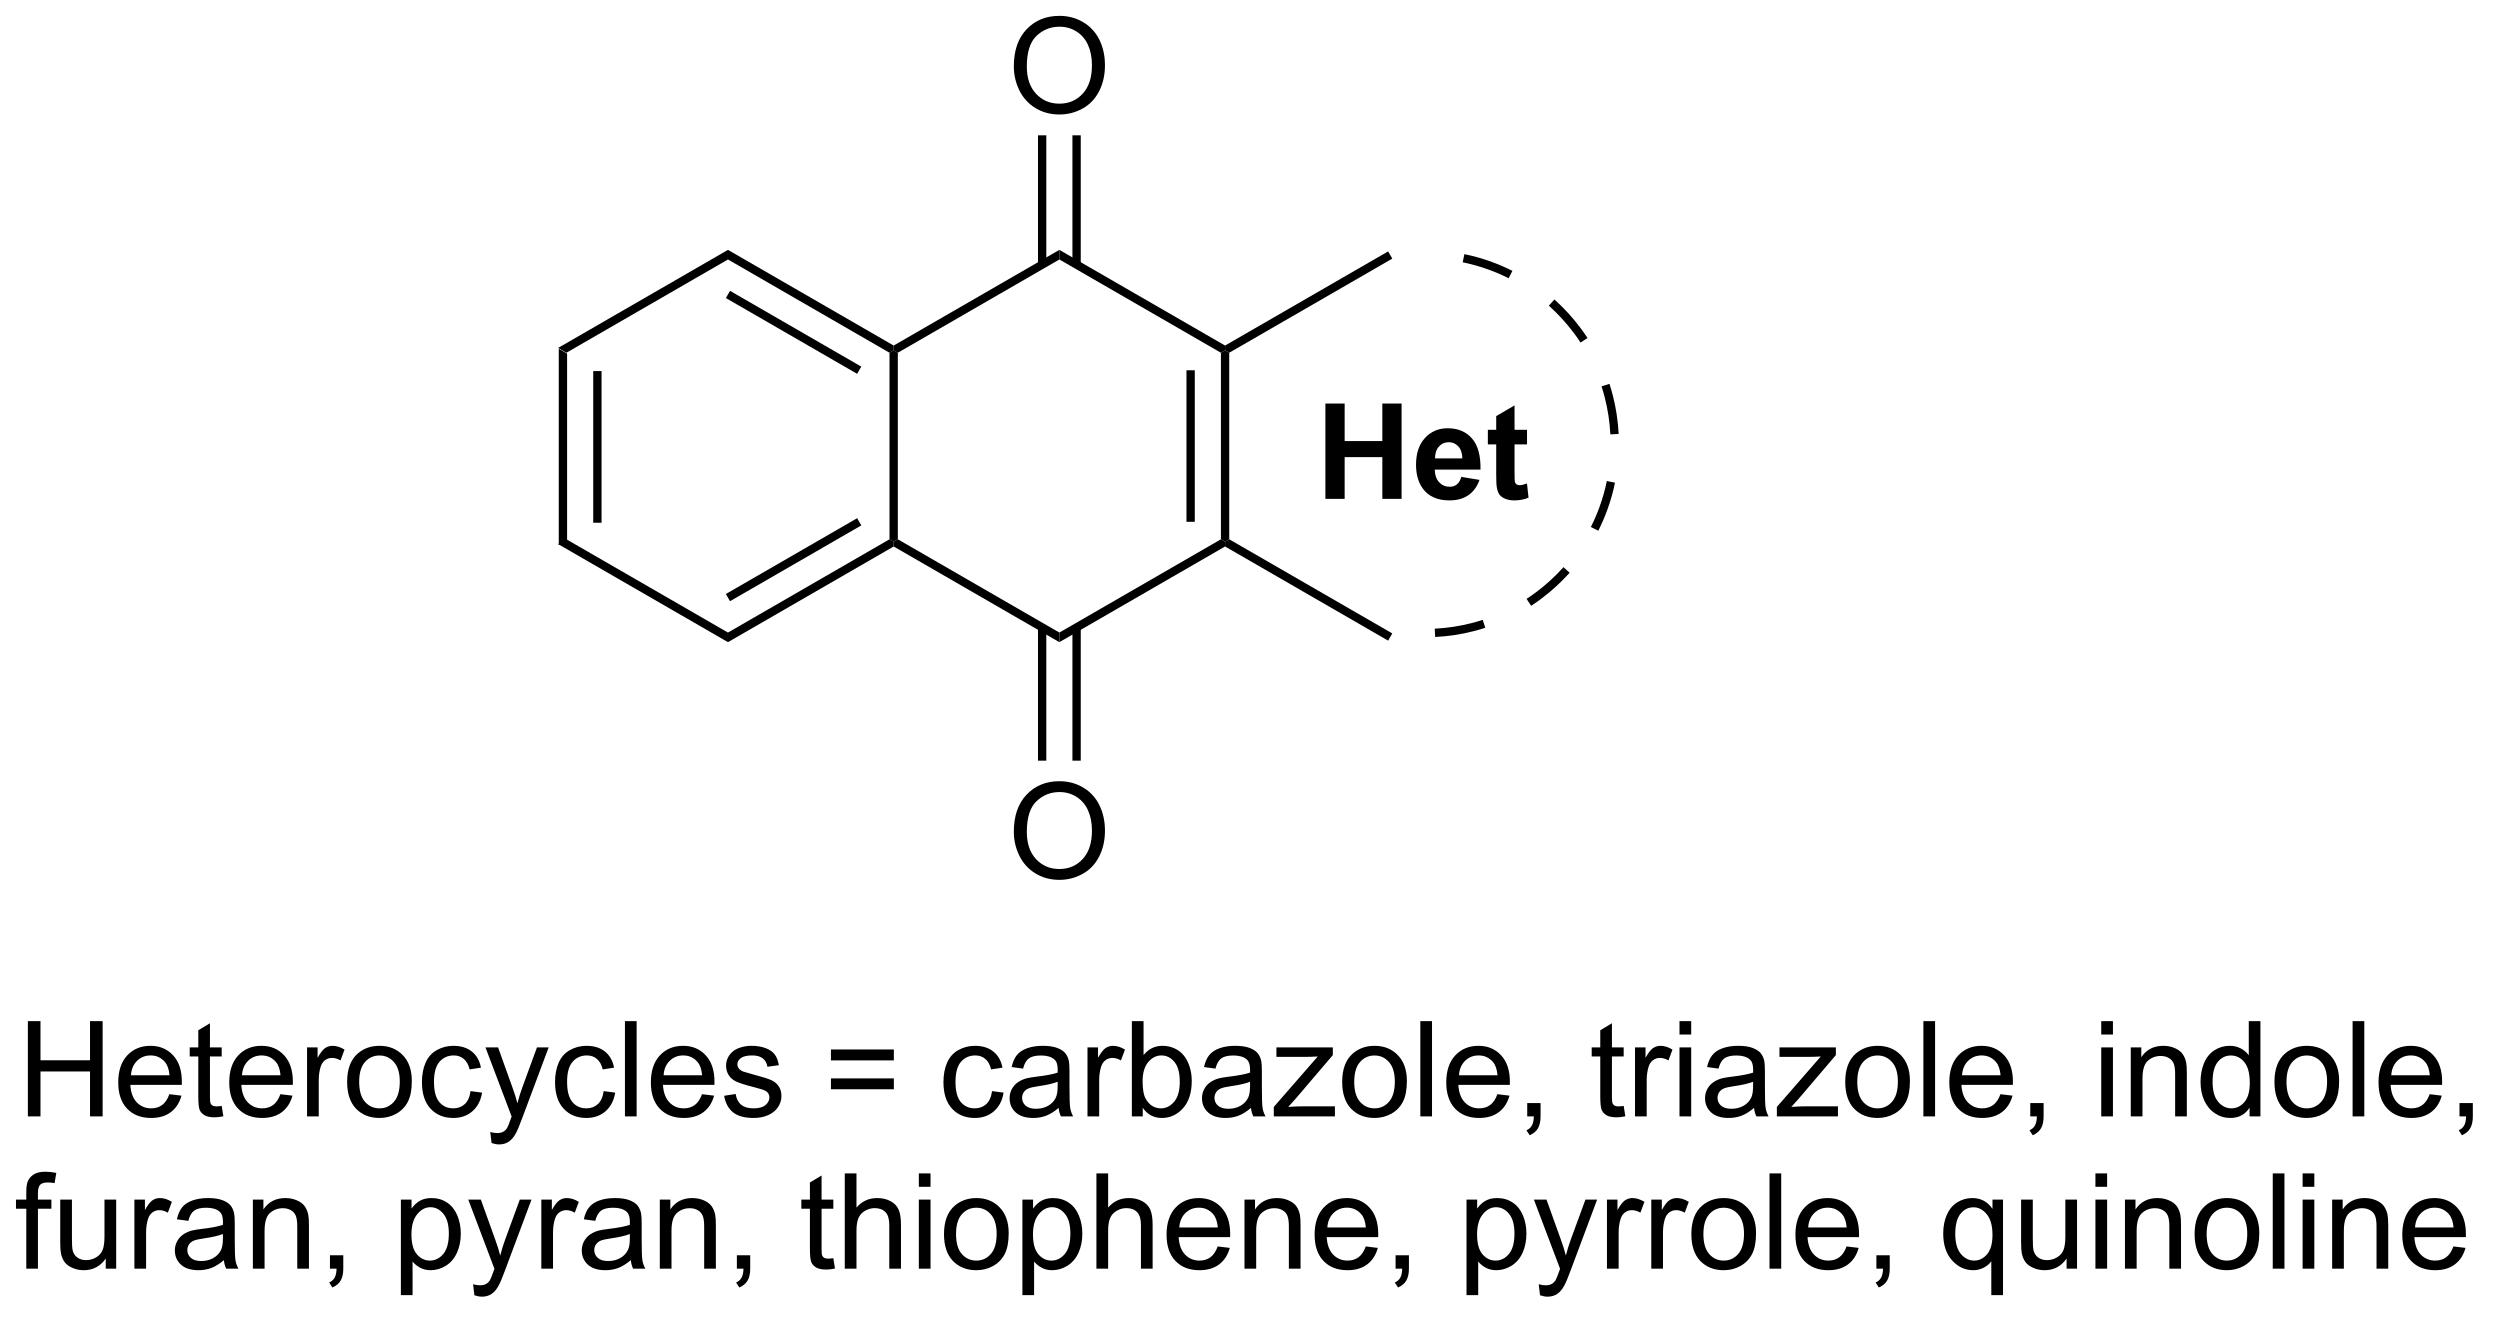 <?xml version="1.0" encoding="UTF-8"?>
<!DOCTYPE svg PUBLIC '-//W3C//DTD SVG 1.0//EN'
          'http://www.w3.org/TR/2001/REC-SVG-20010904/DTD/svg10.dtd'>
<svg stroke-dasharray="none" shape-rendering="auto" xmlns="http://www.w3.org/2000/svg" font-family="'Dialog'" text-rendering="auto" width="206" fill-opacity="1" color-interpolation="auto" color-rendering="auto" preserveAspectRatio="xMidYMid meet" font-size="12px" viewBox="0 0 206 109" fill="black" xmlns:xlink="http://www.w3.org/1999/xlink" stroke="black" image-rendering="auto" stroke-miterlimit="10" stroke-linecap="square" stroke-linejoin="miter" font-style="normal" stroke-width="1" height="109" stroke-dashoffset="0" font-weight="normal" stroke-opacity="1"
><!--Generated by the Batik Graphics2D SVG Generator--><defs id="genericDefs"
  /><g
  ><defs id="defs1"
    ><clipPath clipPathUnits="userSpaceOnUse" id="clipPath1"
      ><path d="M0.775 1.611 L154.66 1.611 L154.66 82.793 L0.775 82.793 L0.775 1.611 Z"
      /></clipPath
      ><clipPath clipPathUnits="userSpaceOnUse" id="clipPath2"
      ><path d="M35.054 55.197 L35.054 134.122 L184.66 134.122 L184.66 55.197 Z"
      /></clipPath
    ></defs
    ><g transform="scale(1.333,1.333) translate(-0.775,-1.611) matrix(1.029,0,0,1.029,-35.282,-55.165)"
    ><path d="M68.608 76.128 L69.108 76.417 L69.108 87.628 L68.608 87.917 ZM70.678 77.468 L70.678 86.577 L71.178 86.577 L71.178 77.468 Z" stroke="none" clip-path="url(#clipPath2)"
    /></g
    ><g transform="matrix(1.371,0,0,1.371,-48.075,-75.701)"
    ><path d="M68.608 87.917 L69.108 87.628 L78.818 93.234 L78.818 93.811 Z" stroke="none" clip-path="url(#clipPath2)"
    /></g
    ><g transform="matrix(1.371,0,0,1.371,-48.075,-75.701)"
    ><path d="M78.818 93.811 L78.818 93.234 L88.527 87.628 L88.777 87.773 L88.777 88.061 ZM78.942 91.349 L86.832 86.794 L86.582 86.361 L78.692 90.916 Z" stroke="none" clip-path="url(#clipPath2)"
    /></g
    ><g transform="matrix(1.371,0,0,1.371,-48.075,-75.701)"
    ><path d="M89.027 87.628 L88.777 87.773 L88.527 87.628 L88.527 76.417 L88.777 76.273 L89.027 76.417 Z" stroke="none" clip-path="url(#clipPath2)"
    /></g
    ><g transform="matrix(1.371,0,0,1.371,-48.075,-75.701)"
    ><path d="M88.777 75.984 L88.777 76.273 L88.527 76.417 L78.818 70.811 L78.818 70.234 ZM86.832 77.251 L78.942 72.696 L78.692 73.129 L86.582 77.684 Z" stroke="none" clip-path="url(#clipPath2)"
    /></g
    ><g transform="matrix(1.371,0,0,1.371,-48.075,-75.701)"
    ><path d="M78.818 70.234 L78.818 70.811 L69.108 76.417 L68.608 76.128 Z" stroke="none" clip-path="url(#clipPath2)"
    /></g
    ><g transform="matrix(1.371,0,0,1.371,-48.075,-75.701)"
    ><path d="M88.777 88.061 L88.777 87.773 L89.027 87.628 L98.736 93.234 L98.736 93.811 Z" stroke="none" clip-path="url(#clipPath2)"
    /></g
    ><g transform="matrix(1.371,0,0,1.371,-48.075,-75.701)"
    ><path d="M98.736 93.811 L98.736 93.234 L108.445 87.628 L108.695 87.773 L108.695 88.061 Z" stroke="none" clip-path="url(#clipPath2)"
    /></g
    ><g transform="matrix(1.371,0,0,1.371,-48.075,-75.701)"
    ><path d="M108.945 87.628 L108.695 87.773 L108.445 87.628 L108.445 76.417 L108.695 76.273 L108.945 76.417 ZM106.875 86.577 L106.875 77.468 L106.375 77.468 L106.375 86.577 Z" stroke="none" clip-path="url(#clipPath2)"
    /></g
    ><g transform="matrix(1.371,0,0,1.371,-48.075,-75.701)"
    ><path d="M108.695 75.984 L108.695 76.273 L108.445 76.417 L98.736 70.811 L98.736 70.234 Z" stroke="none" clip-path="url(#clipPath2)"
    /></g
    ><g transform="matrix(1.371,0,0,1.371,-48.075,-75.701)"
    ><path d="M98.736 70.234 L98.736 70.811 L89.027 76.417 L88.777 76.273 L88.777 75.984 Z" stroke="none" clip-path="url(#clipPath2)"
    /></g
    ><g transform="matrix(1.371,0,0,1.371,-48.075,-75.701)"
    ><path d="M95.999 59.209 Q95.999 57.782 96.765 56.977 Q97.53 56.169 98.741 56.169 Q99.533 56.169 100.168 56.55 Q100.806 56.927 101.14 57.604 Q101.476 58.282 101.476 59.141 Q101.476 60.013 101.124 60.701 Q100.773 61.388 100.127 61.742 Q99.484 62.097 98.736 62.097 Q97.929 62.097 97.291 61.706 Q96.655 61.313 96.327 60.638 Q95.999 59.961 95.999 59.209 ZM96.78 59.219 Q96.78 60.255 97.335 60.852 Q97.892 61.446 98.734 61.446 Q99.588 61.446 100.14 60.844 Q100.694 60.242 100.694 59.138 Q100.694 58.438 100.457 57.917 Q100.221 57.396 99.765 57.11 Q99.312 56.821 98.744 56.821 Q97.939 56.821 97.359 57.375 Q96.78 57.927 96.78 59.219 Z" stroke="none" clip-path="url(#clipPath2)"
    /></g
    ><g transform="matrix(1.371,0,0,1.371,-48.075,-75.701)"
    ><path d="M100.021 71.12 L100.021 63.349 L99.521 63.349 L99.521 71.12 ZM97.951 71.12 L97.951 63.349 L97.451 63.349 L97.451 71.12 Z" stroke="none" clip-path="url(#clipPath2)"
    /></g
    ><g transform="matrix(1.371,0,0,1.371,-48.075,-75.701)"
    ><path d="M95.999 105.209 Q95.999 103.781 96.765 102.977 Q97.53 102.169 98.741 102.169 Q99.533 102.169 100.168 102.55 Q100.806 102.927 101.14 103.604 Q101.476 104.281 101.476 105.141 Q101.476 106.013 101.124 106.701 Q100.773 107.388 100.127 107.742 Q99.484 108.097 98.736 108.097 Q97.929 108.097 97.291 107.706 Q96.655 107.313 96.327 106.638 Q95.999 105.961 95.999 105.209 ZM96.78 105.219 Q96.78 106.255 97.335 106.852 Q97.892 107.445 98.734 107.445 Q99.588 107.445 100.14 106.844 Q100.694 106.242 100.694 105.138 Q100.694 104.438 100.457 103.917 Q100.221 103.396 99.765 103.11 Q99.312 102.82 98.744 102.82 Q97.939 102.82 97.359 103.375 Q96.78 103.927 96.78 105.219 Z" stroke="none" clip-path="url(#clipPath2)"
    /></g
    ><g transform="matrix(1.371,0,0,1.371,-48.075,-75.701)"
    ><path d="M97.451 92.925 L97.451 100.933 L97.951 100.933 L97.951 92.925 ZM99.521 92.925 L99.521 100.933 L100.021 100.933 L100.021 92.925 Z" stroke="none" clip-path="url(#clipPath2)"
    /></g
    ><g transform="matrix(1.371,0,0,1.371,-48.075,-75.701)"
    ><path d="M36.741 122.315 L36.741 116.588 L37.499 116.588 L37.499 118.94 L40.476 118.94 L40.476 116.588 L41.234 116.588 L41.234 122.315 L40.476 122.315 L40.476 119.614 L37.499 119.614 L37.499 122.315 L36.741 122.315 ZM45.245 120.979 L45.972 121.067 Q45.8 121.705 45.334 122.057 Q44.87 122.408 44.149 122.408 Q43.237 122.408 42.704 121.848 Q42.172 121.286 42.172 120.275 Q42.172 119.229 42.712 118.65 Q43.251 118.072 44.11 118.072 Q44.941 118.072 45.467 118.64 Q45.995 119.205 45.995 120.231 Q45.995 120.294 45.993 120.419 L42.899 120.419 Q42.938 121.104 43.284 121.468 Q43.633 121.83 44.152 121.83 Q44.54 121.83 44.813 121.627 Q45.087 121.424 45.245 120.979 ZM42.938 119.841 L45.253 119.841 Q45.206 119.317 44.987 119.057 Q44.652 118.65 44.118 118.65 Q43.633 118.65 43.303 118.976 Q42.972 119.299 42.938 119.841 ZM48.39 121.684 L48.491 122.307 Q48.194 122.369 47.96 122.369 Q47.577 122.369 47.366 122.249 Q47.156 122.127 47.069 121.929 Q46.984 121.731 46.984 121.098 L46.984 118.713 L46.468 118.713 L46.468 118.166 L46.984 118.166 L46.984 117.138 L47.684 116.716 L47.684 118.166 L48.39 118.166 L48.39 118.713 L47.684 118.713 L47.684 121.138 Q47.684 121.44 47.721 121.525 Q47.757 121.612 47.84 121.664 Q47.926 121.713 48.083 121.713 Q48.2 121.713 48.39 121.684 ZM51.917 120.979 L52.644 121.067 Q52.472 121.705 52.006 122.057 Q51.542 122.408 50.821 122.408 Q49.909 122.408 49.376 121.848 Q48.844 121.286 48.844 120.275 Q48.844 119.229 49.383 118.65 Q49.922 118.072 50.782 118.072 Q51.612 118.072 52.139 118.64 Q52.667 119.205 52.667 120.231 Q52.667 120.294 52.665 120.419 L49.571 120.419 Q49.61 121.104 49.956 121.468 Q50.305 121.83 50.824 121.83 Q51.212 121.83 51.485 121.627 Q51.758 121.424 51.917 120.979 ZM49.61 119.841 L51.925 119.841 Q51.878 119.317 51.659 119.057 Q51.324 118.65 50.79 118.65 Q50.305 118.65 49.974 118.976 Q49.644 119.299 49.61 119.841 ZM53.52 122.315 L53.52 118.166 L54.153 118.166 L54.153 118.794 Q54.395 118.354 54.598 118.213 Q54.804 118.072 55.051 118.072 Q55.406 118.072 55.773 118.299 L55.531 118.95 Q55.273 118.799 55.015 118.799 Q54.786 118.799 54.601 118.937 Q54.419 119.075 54.34 119.322 Q54.223 119.697 54.223 120.143 L54.223 122.315 L53.52 122.315 ZM55.929 120.239 Q55.929 119.088 56.569 118.533 Q57.106 118.072 57.874 118.072 Q58.731 118.072 59.273 118.632 Q59.817 119.192 59.817 120.182 Q59.817 120.981 59.575 121.442 Q59.335 121.9 58.877 122.156 Q58.419 122.408 57.874 122.408 Q57.004 122.408 56.465 121.851 Q55.929 121.291 55.929 120.239 ZM56.653 120.239 Q56.653 121.036 56.999 121.434 Q57.348 121.83 57.874 121.83 Q58.398 121.83 58.744 121.432 Q59.093 121.033 59.093 120.216 Q59.093 119.447 58.744 119.052 Q58.395 118.653 57.874 118.653 Q57.348 118.653 56.999 119.049 Q56.653 119.442 56.653 120.239 ZM63.347 120.794 L64.04 120.885 Q63.925 121.598 63.459 122.005 Q62.993 122.408 62.313 122.408 Q61.462 122.408 60.943 121.851 Q60.425 121.294 60.425 120.255 Q60.425 119.583 60.646 119.08 Q60.87 118.575 61.326 118.325 Q61.782 118.072 62.316 118.072 Q62.993 118.072 63.422 118.414 Q63.852 118.755 63.972 119.385 L63.29 119.489 Q63.191 119.072 62.943 118.862 Q62.696 118.65 62.344 118.65 Q61.813 118.65 61.48 119.031 Q61.149 119.411 61.149 120.237 Q61.149 121.072 61.469 121.453 Q61.79 121.83 62.305 121.83 Q62.719 121.83 62.995 121.578 Q63.274 121.322 63.347 120.794 ZM64.61 123.914 L64.532 123.252 Q64.761 123.315 64.933 123.315 Q65.167 123.315 65.308 123.237 Q65.448 123.158 65.54 123.018 Q65.605 122.914 65.753 122.494 Q65.774 122.437 65.816 122.322 L64.243 118.166 L65.001 118.166 L65.862 120.567 Q66.032 121.025 66.165 121.528 Q66.284 121.044 66.454 120.583 L67.339 118.166 L68.042 118.166 L66.464 122.385 Q66.212 123.07 66.071 123.328 Q65.883 123.674 65.641 123.835 Q65.399 123.999 65.063 123.999 Q64.86 123.999 64.61 123.914 ZM71.347 120.794 L72.04 120.885 Q71.925 121.598 71.459 122.005 Q70.993 122.408 70.313 122.408 Q69.462 122.408 68.943 121.851 Q68.425 121.294 68.425 120.255 Q68.425 119.583 68.646 119.08 Q68.87 118.575 69.326 118.325 Q69.782 118.072 70.316 118.072 Q70.993 118.072 71.422 118.414 Q71.852 118.755 71.972 119.385 L71.29 119.489 Q71.191 119.072 70.943 118.862 Q70.696 118.65 70.344 118.65 Q69.813 118.65 69.48 119.031 Q69.149 119.411 69.149 120.237 Q69.149 121.072 69.469 121.453 Q69.79 121.83 70.305 121.83 Q70.719 121.83 70.995 121.578 Q71.274 121.322 71.347 120.794 ZM72.626 122.315 L72.626 116.588 L73.329 116.588 L73.329 122.315 L72.626 122.315 ZM77.257 120.979 L77.984 121.067 Q77.812 121.705 77.346 122.057 Q76.882 122.408 76.161 122.408 Q75.249 122.408 74.715 121.848 Q74.184 121.286 74.184 120.275 Q74.184 119.229 74.723 118.65 Q75.262 118.072 76.122 118.072 Q76.952 118.072 77.478 118.64 Q78.007 119.205 78.007 120.231 Q78.007 120.294 78.004 120.419 L74.911 120.419 Q74.95 121.104 75.296 121.468 Q75.645 121.83 76.163 121.83 Q76.551 121.83 76.825 121.627 Q77.098 121.424 77.257 120.979 ZM74.95 119.841 L77.265 119.841 Q77.218 119.317 76.999 119.057 Q76.663 118.65 76.129 118.65 Q75.645 118.65 75.314 118.976 Q74.984 119.299 74.95 119.841 ZM78.587 121.075 L79.282 120.966 Q79.339 121.385 79.607 121.609 Q79.876 121.83 80.355 121.83 Q80.839 121.83 81.073 121.632 Q81.308 121.434 81.308 121.169 Q81.308 120.932 81.102 120.794 Q80.956 120.7 80.383 120.557 Q79.61 120.362 79.31 120.218 Q79.011 120.075 78.857 119.825 Q78.704 119.572 78.704 119.268 Q78.704 118.989 78.829 118.755 Q78.956 118.518 79.175 118.362 Q79.339 118.239 79.623 118.156 Q79.907 118.072 80.23 118.072 Q80.719 118.072 81.087 118.213 Q81.456 118.354 81.631 118.593 Q81.808 118.833 81.876 119.237 L81.188 119.33 Q81.141 119.01 80.915 118.83 Q80.691 118.65 80.282 118.65 Q79.797 118.65 79.589 118.812 Q79.383 118.971 79.383 119.184 Q79.383 119.322 79.469 119.432 Q79.555 119.544 79.737 119.619 Q79.844 119.658 80.36 119.799 Q81.105 119.997 81.399 120.124 Q81.696 120.252 81.862 120.494 Q82.032 120.737 82.032 121.096 Q82.032 121.447 81.826 121.757 Q81.62 122.067 81.232 122.239 Q80.847 122.408 80.36 122.408 Q79.55 122.408 79.126 122.072 Q78.704 121.737 78.587 121.075 ZM88.788 118.947 L85.007 118.947 L85.007 118.291 L88.788 118.291 L88.788 118.947 ZM88.788 120.684 L85.007 120.684 L85.007 120.028 L88.788 120.028 L88.788 120.684 ZM94.691 120.794 L95.383 120.885 Q95.269 121.598 94.803 122.005 Q94.337 122.408 93.657 122.408 Q92.805 122.408 92.287 121.851 Q91.769 121.294 91.769 120.255 Q91.769 119.583 91.99 119.08 Q92.214 118.575 92.67 118.325 Q93.126 118.072 93.659 118.072 Q94.337 118.072 94.766 118.414 Q95.196 118.755 95.316 119.385 L94.633 119.489 Q94.534 119.072 94.287 118.862 Q94.04 118.65 93.688 118.65 Q93.157 118.65 92.823 119.031 Q92.493 119.411 92.493 120.237 Q92.493 121.072 92.813 121.453 Q93.133 121.83 93.649 121.83 Q94.063 121.83 94.339 121.578 Q94.618 121.322 94.691 120.794 ZM98.691 121.802 Q98.3 122.135 97.938 122.273 Q97.579 122.408 97.165 122.408 Q96.48 122.408 96.112 122.075 Q95.745 121.739 95.745 121.221 Q95.745 120.916 95.883 120.664 Q96.024 120.411 96.248 120.26 Q96.472 120.106 96.753 120.028 Q96.962 119.973 97.378 119.924 Q98.23 119.822 98.633 119.682 Q98.636 119.536 98.636 119.497 Q98.636 119.067 98.438 118.893 Q98.167 118.653 97.636 118.653 Q97.141 118.653 96.904 118.828 Q96.667 119.002 96.555 119.442 L95.868 119.348 Q95.962 118.908 96.175 118.638 Q96.391 118.364 96.797 118.218 Q97.204 118.072 97.737 118.072 Q98.269 118.072 98.6 118.197 Q98.933 118.322 99.089 118.513 Q99.245 118.7 99.308 118.989 Q99.344 119.169 99.344 119.638 L99.344 120.575 Q99.344 121.557 99.389 121.817 Q99.433 122.075 99.566 122.315 L98.831 122.315 Q98.722 122.096 98.691 121.802 ZM98.633 120.231 Q98.251 120.388 97.485 120.497 Q97.05 120.559 96.87 120.638 Q96.691 120.716 96.592 120.867 Q96.495 121.018 96.495 121.2 Q96.495 121.481 96.709 121.669 Q96.922 121.856 97.331 121.856 Q97.737 121.856 98.053 121.679 Q98.37 121.502 98.519 121.192 Q98.633 120.955 98.633 120.489 L98.633 120.231 ZM100.426 122.315 L100.426 118.166 L101.059 118.166 L101.059 118.794 Q101.301 118.354 101.504 118.213 Q101.71 118.072 101.958 118.072 Q102.312 118.072 102.679 118.299 L102.437 118.95 Q102.179 118.799 101.921 118.799 Q101.692 118.799 101.507 118.937 Q101.325 119.075 101.247 119.322 Q101.129 119.697 101.129 120.143 L101.129 122.315 L100.426 122.315 ZM103.747 122.315 L103.093 122.315 L103.093 116.588 L103.796 116.588 L103.796 118.63 Q104.241 118.072 104.934 118.072 Q105.317 118.072 105.658 118.226 Q105.999 118.38 106.221 118.661 Q106.442 118.94 106.567 119.335 Q106.692 119.729 106.692 120.177 Q106.692 121.244 106.163 121.828 Q105.637 122.408 104.898 122.408 Q104.163 122.408 103.747 121.794 L103.747 122.315 ZM103.739 120.208 Q103.739 120.955 103.942 121.286 Q104.273 121.83 104.84 121.83 Q105.301 121.83 105.637 121.429 Q105.973 121.028 105.973 120.237 Q105.973 119.424 105.65 119.039 Q105.327 118.65 104.872 118.65 Q104.411 118.65 104.075 119.052 Q103.739 119.45 103.739 120.208 ZM110.253 121.802 Q109.862 122.135 109.501 122.273 Q109.141 122.408 108.727 122.408 Q108.042 122.408 107.675 122.075 Q107.308 121.739 107.308 121.221 Q107.308 120.916 107.446 120.664 Q107.587 120.411 107.81 120.26 Q108.034 120.106 108.316 120.028 Q108.524 119.973 108.941 119.924 Q109.792 119.822 110.196 119.682 Q110.198 119.536 110.198 119.497 Q110.198 119.067 110.001 118.893 Q109.73 118.653 109.198 118.653 Q108.704 118.653 108.467 118.828 Q108.23 119.002 108.118 119.442 L107.43 119.348 Q107.524 118.908 107.737 118.638 Q107.954 118.364 108.36 118.218 Q108.766 118.072 109.3 118.072 Q109.831 118.072 110.162 118.197 Q110.495 118.322 110.652 118.513 Q110.808 118.7 110.87 118.989 Q110.907 119.169 110.907 119.638 L110.907 120.575 Q110.907 121.557 110.951 121.817 Q110.995 122.075 111.128 122.315 L110.394 122.315 Q110.284 122.096 110.253 121.802 ZM110.196 120.231 Q109.813 120.388 109.047 120.497 Q108.612 120.559 108.433 120.638 Q108.253 120.716 108.154 120.867 Q108.058 121.018 108.058 121.2 Q108.058 121.481 108.271 121.669 Q108.485 121.856 108.894 121.856 Q109.3 121.856 109.615 121.679 Q109.933 121.502 110.081 121.192 Q110.196 120.955 110.196 120.489 L110.196 120.231 ZM111.624 122.315 L111.624 121.744 L114.265 118.713 Q113.817 118.737 113.473 118.737 L111.781 118.737 L111.781 118.166 L115.171 118.166 L115.171 118.63 L112.926 121.263 L112.491 121.744 Q112.965 121.708 113.379 121.708 L115.296 121.708 L115.296 122.315 L111.624 122.315 ZM115.734 120.239 Q115.734 119.088 116.374 118.533 Q116.911 118.072 117.679 118.072 Q118.536 118.072 119.077 118.632 Q119.622 119.192 119.622 120.182 Q119.622 120.981 119.379 121.442 Q119.14 121.9 118.681 122.156 Q118.223 122.408 117.679 122.408 Q116.809 122.408 116.27 121.851 Q115.734 121.291 115.734 120.239 ZM116.458 120.239 Q116.458 121.036 116.804 121.434 Q117.153 121.83 117.679 121.83 Q118.202 121.83 118.549 121.432 Q118.898 121.033 118.898 120.216 Q118.898 119.447 118.549 119.052 Q118.2 118.653 117.679 118.653 Q117.153 118.653 116.804 119.049 Q116.458 119.442 116.458 120.239 ZM120.43 122.315 L120.43 116.588 L121.133 116.588 L121.133 122.315 L120.43 122.315 ZM125.062 120.979 L125.788 121.067 Q125.616 121.705 125.15 122.057 Q124.687 122.408 123.965 122.408 Q123.054 122.408 122.52 121.848 Q121.989 121.286 121.989 120.275 Q121.989 119.229 122.528 118.65 Q123.067 118.072 123.926 118.072 Q124.757 118.072 125.283 118.64 Q125.812 119.205 125.812 120.231 Q125.812 120.294 125.809 120.419 L122.715 120.419 Q122.754 121.104 123.101 121.468 Q123.45 121.83 123.968 121.83 Q124.356 121.83 124.629 121.627 Q124.903 121.424 125.062 120.979 ZM122.754 119.841 L125.07 119.841 Q125.023 119.317 124.804 119.057 Q124.468 118.65 123.934 118.65 Q123.45 118.65 123.119 118.976 Q122.788 119.299 122.754 119.841 ZM126.855 122.315 L126.855 121.513 L127.657 121.513 L127.657 122.315 Q127.657 122.757 127.501 123.028 Q127.344 123.299 127.003 123.447 L126.808 123.148 Q127.032 123.049 127.136 122.859 Q127.243 122.671 127.253 122.315 L126.855 122.315 ZM132.652 121.684 L132.753 122.307 Q132.456 122.369 132.222 122.369 Q131.839 122.369 131.628 122.249 Q131.417 122.127 131.331 121.929 Q131.245 121.731 131.245 121.098 L131.245 118.713 L130.73 118.713 L130.73 118.166 L131.245 118.166 L131.245 117.138 L131.946 116.716 L131.946 118.166 L132.652 118.166 L132.652 118.713 L131.946 118.713 L131.946 121.138 Q131.946 121.44 131.982 121.525 Q132.019 121.612 132.102 121.664 Q132.188 121.713 132.344 121.713 Q132.462 121.713 132.652 121.684 ZM133.333 122.315 L133.333 118.166 L133.965 118.166 L133.965 118.794 Q134.208 118.354 134.411 118.213 Q134.616 118.072 134.864 118.072 Q135.218 118.072 135.585 118.299 L135.343 118.95 Q135.085 118.799 134.827 118.799 Q134.598 118.799 134.413 118.937 Q134.231 119.075 134.153 119.322 Q134.036 119.697 134.036 120.143 L134.036 122.315 L133.333 122.315 ZM136.007 117.395 L136.007 116.588 L136.71 116.588 L136.71 117.395 L136.007 117.395 ZM136.007 122.315 L136.007 118.166 L136.71 118.166 L136.71 122.315 L136.007 122.315 ZM140.488 121.802 Q140.097 122.135 139.735 122.273 Q139.375 122.408 138.962 122.408 Q138.277 122.408 137.909 122.075 Q137.542 121.739 137.542 121.221 Q137.542 120.916 137.68 120.664 Q137.821 120.411 138.045 120.26 Q138.269 120.106 138.55 120.028 Q138.758 119.973 139.175 119.924 Q140.027 119.822 140.43 119.682 Q140.433 119.536 140.433 119.497 Q140.433 119.067 140.235 118.893 Q139.964 118.653 139.433 118.653 Q138.938 118.653 138.701 118.828 Q138.464 119.002 138.352 119.442 L137.665 119.348 Q137.758 118.908 137.972 118.638 Q138.188 118.364 138.594 118.218 Q139 118.072 139.534 118.072 Q140.066 118.072 140.396 118.197 Q140.73 118.322 140.886 118.513 Q141.042 118.7 141.105 118.989 Q141.141 119.169 141.141 119.638 L141.141 120.575 Q141.141 121.557 141.185 121.817 Q141.23 122.075 141.363 122.315 L140.628 122.315 Q140.519 122.096 140.488 121.802 ZM140.43 120.231 Q140.047 120.388 139.282 120.497 Q138.847 120.559 138.667 120.638 Q138.488 120.716 138.389 120.867 Q138.292 121.018 138.292 121.2 Q138.292 121.481 138.506 121.669 Q138.719 121.856 139.128 121.856 Q139.534 121.856 139.85 121.679 Q140.167 121.502 140.316 121.192 Q140.43 120.955 140.43 120.489 L140.43 120.231 ZM141.859 122.315 L141.859 121.744 L144.499 118.713 Q144.051 118.737 143.708 118.737 L142.015 118.737 L142.015 118.166 L145.405 118.166 L145.405 118.63 L143.161 121.263 L142.726 121.744 Q143.2 121.708 143.614 121.708 L145.53 121.708 L145.53 122.315 L141.859 122.315 ZM145.968 120.239 Q145.968 119.088 146.609 118.533 Q147.145 118.072 147.913 118.072 Q148.77 118.072 149.312 118.632 Q149.856 119.192 149.856 120.182 Q149.856 120.981 149.614 121.442 Q149.374 121.9 148.916 122.156 Q148.458 122.408 147.913 122.408 Q147.043 122.408 146.504 121.851 Q145.968 121.291 145.968 120.239 ZM146.692 120.239 Q146.692 121.036 147.038 121.434 Q147.387 121.83 147.913 121.83 Q148.437 121.83 148.783 121.432 Q149.132 121.033 149.132 120.216 Q149.132 119.447 148.783 119.052 Q148.434 118.653 147.913 118.653 Q147.387 118.653 147.038 119.049 Q146.692 119.442 146.692 120.239 ZM150.665 122.315 L150.665 116.588 L151.368 116.588 L151.368 122.315 L150.665 122.315 ZM155.296 120.979 L156.023 121.067 Q155.851 121.705 155.385 122.057 Q154.921 122.408 154.2 122.408 Q153.288 122.408 152.754 121.848 Q152.223 121.286 152.223 120.275 Q152.223 119.229 152.762 118.65 Q153.301 118.072 154.161 118.072 Q154.991 118.072 155.518 118.64 Q156.046 119.205 156.046 120.231 Q156.046 120.294 156.043 120.419 L152.95 120.419 Q152.989 121.104 153.335 121.468 Q153.684 121.83 154.202 121.83 Q154.59 121.83 154.864 121.627 Q155.137 121.424 155.296 120.979 ZM152.989 119.841 L155.304 119.841 Q155.257 119.317 155.038 119.057 Q154.702 118.65 154.168 118.65 Q153.684 118.65 153.353 118.976 Q153.023 119.299 152.989 119.841 ZM157.089 122.315 L157.089 121.513 L157.891 121.513 L157.891 122.315 Q157.891 122.757 157.735 123.028 Q157.579 123.299 157.238 123.447 L157.042 123.148 Q157.266 123.049 157.37 122.859 Q157.477 122.671 157.488 122.315 L157.089 122.315 ZM161.355 117.395 L161.355 116.588 L162.058 116.588 L162.058 117.395 L161.355 117.395 ZM161.355 122.315 L161.355 118.166 L162.058 118.166 L162.058 122.315 L161.355 122.315 ZM163.129 122.315 L163.129 118.166 L163.762 118.166 L163.762 118.755 Q164.218 118.072 165.083 118.072 Q165.458 118.072 165.77 118.208 Q166.085 118.341 166.241 118.559 Q166.398 118.778 166.46 119.08 Q166.499 119.275 166.499 119.763 L166.499 122.315 L165.796 122.315 L165.796 119.791 Q165.796 119.362 165.713 119.148 Q165.632 118.934 165.424 118.809 Q165.215 118.682 164.934 118.682 Q164.484 118.682 164.158 118.968 Q163.833 119.252 163.833 120.049 L163.833 122.315 L163.129 122.315 ZM170.269 122.315 L170.269 121.791 Q169.875 122.408 169.11 122.408 Q168.613 122.408 168.196 122.135 Q167.782 121.862 167.553 121.372 Q167.323 120.88 167.323 120.244 Q167.323 119.622 167.529 119.117 Q167.738 118.612 168.152 118.343 Q168.566 118.072 169.079 118.072 Q169.454 118.072 169.745 118.231 Q170.04 118.388 170.222 118.643 L170.222 116.588 L170.922 116.588 L170.922 122.315 L170.269 122.315 ZM168.047 120.244 Q168.047 121.041 168.383 121.437 Q168.719 121.83 169.175 121.83 Q169.636 121.83 169.959 121.453 Q170.282 121.075 170.282 120.302 Q170.282 119.45 169.954 119.052 Q169.625 118.653 169.144 118.653 Q168.675 118.653 168.36 119.036 Q168.047 119.419 168.047 120.244 ZM171.765 120.239 Q171.765 119.088 172.405 118.533 Q172.942 118.072 173.71 118.072 Q174.567 118.072 175.109 118.632 Q175.653 119.192 175.653 120.182 Q175.653 120.981 175.411 121.442 Q175.171 121.9 174.713 122.156 Q174.254 122.408 173.71 122.408 Q172.84 122.408 172.301 121.851 Q171.765 121.291 171.765 120.239 ZM172.489 120.239 Q172.489 121.036 172.835 121.434 Q173.184 121.83 173.71 121.83 Q174.234 121.83 174.58 121.432 Q174.929 121.033 174.929 120.216 Q174.929 119.447 174.58 119.052 Q174.231 118.653 173.71 118.653 Q173.184 118.653 172.835 119.049 Q172.489 119.442 172.489 120.239 ZM176.462 122.315 L176.462 116.588 L177.165 116.588 L177.165 122.315 L176.462 122.315 ZM181.093 120.979 L181.82 121.067 Q181.648 121.705 181.181 122.057 Q180.718 122.408 179.997 122.408 Q179.085 122.408 178.551 121.848 Q178.02 121.286 178.02 120.275 Q178.02 119.229 178.559 118.65 Q179.098 118.072 179.958 118.072 Q180.788 118.072 181.314 118.64 Q181.843 119.205 181.843 120.231 Q181.843 120.294 181.84 120.419 L178.747 120.419 Q178.786 121.104 179.132 121.468 Q179.481 121.83 179.999 121.83 Q180.387 121.83 180.661 121.627 Q180.934 121.424 181.093 120.979 ZM178.786 119.841 L181.101 119.841 Q181.054 119.317 180.835 119.057 Q180.499 118.65 179.965 118.65 Q179.481 118.65 179.15 118.976 Q178.82 119.299 178.786 119.841 ZM182.886 122.315 L182.886 121.513 L183.688 121.513 L183.688 122.315 Q183.688 122.757 183.532 123.028 Q183.375 123.299 183.034 123.447 L182.839 123.148 Q183.063 123.049 183.167 122.859 Q183.274 122.671 183.284 122.315 L182.886 122.315 Z" stroke="none" clip-path="url(#clipPath2)"
    /></g
    ><g transform="matrix(1.371,0,0,1.371,-48.075,-75.701)"
    ><path d="M36.646 131.465 L36.646 127.863 L36.026 127.863 L36.026 127.316 L36.646 127.316 L36.646 126.874 Q36.646 126.457 36.721 126.254 Q36.823 125.98 37.078 125.811 Q37.333 125.639 37.794 125.639 Q38.091 125.639 38.45 125.709 L38.346 126.324 Q38.128 126.285 37.932 126.285 Q37.612 126.285 37.479 126.423 Q37.346 126.558 37.346 126.933 L37.346 127.316 L38.154 127.316 L38.154 127.863 L37.346 127.863 L37.346 131.465 L36.646 131.465 ZM41.421 131.465 L41.421 130.855 Q40.936 131.558 40.103 131.558 Q39.736 131.558 39.418 131.418 Q39.1 131.277 38.944 131.064 Q38.79 130.85 38.728 130.543 Q38.686 130.334 38.686 129.887 L38.686 127.316 L39.389 127.316 L39.389 129.616 Q39.389 130.168 39.431 130.358 Q39.499 130.637 39.712 130.795 Q39.928 130.952 40.243 130.952 Q40.561 130.952 40.837 130.79 Q41.116 130.629 41.23 130.35 Q41.345 130.069 41.345 129.537 L41.345 127.316 L42.048 127.316 L42.048 131.465 L41.421 131.465 ZM43.143 131.465 L43.143 127.316 L43.776 127.316 L43.776 127.944 Q44.018 127.504 44.221 127.363 Q44.427 127.222 44.675 127.222 Q45.029 127.222 45.396 127.449 L45.154 128.1 Q44.896 127.949 44.638 127.949 Q44.409 127.949 44.224 128.087 Q44.042 128.225 43.964 128.472 Q43.846 128.847 43.846 129.293 L43.846 131.465 L43.143 131.465 ZM48.521 130.952 Q48.13 131.285 47.768 131.423 Q47.409 131.558 46.995 131.558 Q46.31 131.558 45.943 131.225 Q45.575 130.889 45.575 130.371 Q45.575 130.066 45.714 129.814 Q45.854 129.561 46.078 129.41 Q46.302 129.256 46.583 129.178 Q46.792 129.124 47.208 129.074 Q48.06 128.972 48.464 128.832 Q48.466 128.686 48.466 128.647 Q48.466 128.217 48.268 128.043 Q47.997 127.803 47.466 127.803 Q46.971 127.803 46.734 127.978 Q46.497 128.152 46.385 128.592 L45.698 128.499 Q45.792 128.058 46.005 127.787 Q46.221 127.514 46.628 127.368 Q47.034 127.222 47.568 127.222 Q48.099 127.222 48.43 127.347 Q48.763 127.472 48.919 127.662 Q49.075 127.85 49.138 128.139 Q49.175 128.319 49.175 128.787 L49.175 129.725 Q49.175 130.707 49.219 130.967 Q49.263 131.225 49.396 131.465 L48.661 131.465 Q48.552 131.246 48.521 130.952 ZM48.464 129.381 Q48.081 129.537 47.315 129.647 Q46.88 129.709 46.7 129.787 Q46.521 129.866 46.422 130.017 Q46.325 130.168 46.325 130.35 Q46.325 130.631 46.539 130.819 Q46.753 131.006 47.161 131.006 Q47.568 131.006 47.883 130.829 Q48.2 130.652 48.349 130.342 Q48.464 130.105 48.464 129.639 L48.464 129.381 ZM50.264 131.465 L50.264 127.316 L50.897 127.316 L50.897 127.905 Q51.353 127.222 52.217 127.222 Q52.592 127.222 52.905 127.358 Q53.22 127.491 53.376 127.709 Q53.532 127.928 53.595 128.23 Q53.634 128.425 53.634 128.912 L53.634 131.465 L52.931 131.465 L52.931 128.941 Q52.931 128.512 52.848 128.298 Q52.767 128.084 52.559 127.959 Q52.35 127.832 52.069 127.832 Q51.618 127.832 51.293 128.118 Q50.967 128.402 50.967 129.199 L50.967 131.465 L50.264 131.465 ZM54.896 131.465 L54.896 130.662 L55.698 130.662 L55.698 131.465 Q55.698 131.907 55.542 132.178 Q55.385 132.449 55.044 132.597 L54.849 132.298 Q55.073 132.199 55.177 132.009 Q55.284 131.821 55.294 131.465 L54.896 131.465 ZM59.159 133.056 L59.159 127.316 L59.8 127.316 L59.8 127.855 Q60.026 127.537 60.31 127.381 Q60.596 127.222 61.003 127.222 Q61.534 127.222 61.94 127.496 Q62.346 127.769 62.552 128.267 Q62.76 128.764 62.76 129.358 Q62.76 129.996 62.531 130.506 Q62.302 131.014 61.867 131.287 Q61.432 131.558 60.95 131.558 Q60.599 131.558 60.32 131.41 Q60.042 131.262 59.862 131.035 L59.862 133.056 L59.159 133.056 ZM59.794 129.412 Q59.794 130.215 60.117 130.597 Q60.443 130.98 60.904 130.98 Q61.372 130.98 61.706 130.584 Q62.042 130.186 62.042 129.355 Q62.042 128.561 61.714 128.168 Q61.388 127.772 60.935 127.772 Q60.487 127.772 60.141 128.194 Q59.794 128.613 59.794 129.412 ZM63.577 133.064 L63.499 132.402 Q63.728 132.465 63.9 132.465 Q64.134 132.465 64.275 132.387 Q64.415 132.308 64.507 132.168 Q64.572 132.064 64.72 131.644 Q64.741 131.587 64.782 131.472 L63.21 127.316 L63.967 127.316 L64.829 129.717 Q64.999 130.175 65.132 130.678 Q65.251 130.194 65.421 129.733 L66.306 127.316 L67.009 127.316 L65.431 131.535 Q65.178 132.22 65.038 132.478 Q64.85 132.824 64.608 132.985 Q64.366 133.149 64.03 133.149 Q63.827 133.149 63.577 133.064 ZM67.6 131.465 L67.6 127.316 L68.233 127.316 L68.233 127.944 Q68.475 127.504 68.678 127.363 Q68.884 127.222 69.132 127.222 Q69.486 127.222 69.853 127.449 L69.611 128.1 Q69.353 127.949 69.095 127.949 Q68.866 127.949 68.681 128.087 Q68.499 128.225 68.421 128.472 Q68.303 128.847 68.303 129.293 L68.303 131.465 L67.6 131.465 ZM72.978 130.952 Q72.587 131.285 72.225 131.423 Q71.866 131.558 71.452 131.558 Q70.767 131.558 70.4 131.225 Q70.032 130.889 70.032 130.371 Q70.032 130.066 70.171 129.814 Q70.311 129.561 70.535 129.41 Q70.759 129.256 71.04 129.178 Q71.249 129.124 71.665 129.074 Q72.517 128.972 72.921 128.832 Q72.923 128.686 72.923 128.647 Q72.923 128.217 72.725 128.043 Q72.454 127.803 71.923 127.803 Q71.428 127.803 71.191 127.978 Q70.954 128.152 70.842 128.592 L70.155 128.499 Q70.249 128.058 70.462 127.787 Q70.678 127.514 71.085 127.368 Q71.491 127.222 72.025 127.222 Q72.556 127.222 72.887 127.347 Q73.22 127.472 73.376 127.662 Q73.532 127.85 73.595 128.139 Q73.632 128.319 73.632 128.787 L73.632 129.725 Q73.632 130.707 73.676 130.967 Q73.72 131.225 73.853 131.465 L73.118 131.465 Q73.009 131.246 72.978 130.952 ZM72.921 129.381 Q72.538 129.537 71.772 129.647 Q71.337 129.709 71.157 129.787 Q70.978 129.866 70.879 130.017 Q70.782 130.168 70.782 130.35 Q70.782 130.631 70.996 130.819 Q71.21 131.006 71.618 131.006 Q72.025 131.006 72.34 130.829 Q72.657 130.652 72.806 130.342 Q72.921 130.105 72.921 129.639 L72.921 129.381 ZM74.721 131.465 L74.721 127.316 L75.354 127.316 L75.354 127.905 Q75.81 127.222 76.674 127.222 Q77.049 127.222 77.362 127.358 Q77.677 127.491 77.833 127.709 Q77.99 127.928 78.052 128.23 Q78.091 128.425 78.091 128.912 L78.091 131.465 L77.388 131.465 L77.388 128.941 Q77.388 128.512 77.305 128.298 Q77.224 128.084 77.016 127.959 Q76.807 127.832 76.526 127.832 Q76.076 127.832 75.75 128.118 Q75.424 128.402 75.424 129.199 L75.424 131.465 L74.721 131.465 ZM79.353 131.465 L79.353 130.662 L80.155 130.662 L80.155 131.465 Q80.155 131.907 79.999 132.178 Q79.842 132.449 79.501 132.597 L79.306 132.298 Q79.53 132.199 79.634 132.009 Q79.741 131.821 79.751 131.465 L79.353 131.465 ZM85.15 130.834 L85.251 131.457 Q84.954 131.519 84.72 131.519 Q84.337 131.519 84.126 131.399 Q83.915 131.277 83.829 131.079 Q83.743 130.881 83.743 130.249 L83.743 127.863 L83.228 127.863 L83.228 127.316 L83.743 127.316 L83.743 126.287 L84.444 125.866 L84.444 127.316 L85.15 127.316 L85.15 127.863 L84.444 127.863 L84.444 130.287 Q84.444 130.59 84.48 130.675 Q84.517 130.762 84.6 130.814 Q84.686 130.863 84.842 130.863 Q84.96 130.863 85.15 130.834 ZM85.838 131.465 L85.838 125.738 L86.542 125.738 L86.542 127.793 Q87.034 127.222 87.784 127.222 Q88.245 127.222 88.583 127.405 Q88.924 127.584 89.07 127.905 Q89.216 128.225 89.216 128.834 L89.216 131.465 L88.513 131.465 L88.513 128.834 Q88.513 128.308 88.284 128.069 Q88.057 127.827 87.638 127.827 Q87.326 127.827 87.049 127.991 Q86.776 128.152 86.659 128.431 Q86.542 128.707 86.542 129.194 L86.542 131.465 L85.838 131.465 ZM90.29 126.545 L90.29 125.738 L90.993 125.738 L90.993 126.545 L90.29 126.545 ZM90.29 131.465 L90.29 127.316 L90.993 127.316 L90.993 131.465 L90.29 131.465 ZM91.802 129.389 Q91.802 128.238 92.443 127.683 Q92.979 127.222 93.747 127.222 Q94.604 127.222 95.146 127.782 Q95.69 128.342 95.69 129.332 Q95.69 130.131 95.448 130.592 Q95.208 131.05 94.75 131.306 Q94.292 131.558 93.747 131.558 Q92.878 131.558 92.338 131.001 Q91.802 130.441 91.802 129.389 ZM92.526 129.389 Q92.526 130.186 92.872 130.584 Q93.221 130.98 93.747 130.98 Q94.271 130.98 94.617 130.582 Q94.966 130.183 94.966 129.366 Q94.966 128.597 94.617 128.202 Q94.268 127.803 93.747 127.803 Q93.221 127.803 92.872 128.199 Q92.526 128.592 92.526 129.389 ZM96.514 133.056 L96.514 127.316 L97.155 127.316 L97.155 127.855 Q97.382 127.537 97.665 127.381 Q97.952 127.222 98.358 127.222 Q98.889 127.222 99.296 127.496 Q99.702 127.769 99.907 128.267 Q100.116 128.764 100.116 129.358 Q100.116 129.996 99.887 130.506 Q99.657 131.014 99.223 131.287 Q98.788 131.558 98.306 131.558 Q97.954 131.558 97.676 131.41 Q97.397 131.262 97.217 131.035 L97.217 133.056 L96.514 133.056 ZM97.15 129.412 Q97.15 130.215 97.473 130.597 Q97.798 130.98 98.259 130.98 Q98.728 130.98 99.061 130.584 Q99.397 130.186 99.397 129.355 Q99.397 128.561 99.069 128.168 Q98.743 127.772 98.29 127.772 Q97.842 127.772 97.496 128.194 Q97.15 128.613 97.15 129.412 ZM100.963 131.465 L100.963 125.738 L101.667 125.738 L101.667 127.793 Q102.159 127.222 102.909 127.222 Q103.37 127.222 103.708 127.405 Q104.049 127.584 104.195 127.905 Q104.341 128.225 104.341 128.834 L104.341 131.465 L103.638 131.465 L103.638 128.834 Q103.638 128.308 103.409 128.069 Q103.182 127.827 102.763 127.827 Q102.451 127.827 102.174 127.991 Q101.901 128.152 101.784 128.431 Q101.667 128.707 101.667 129.194 L101.667 131.465 L100.963 131.465 ZM108.251 130.129 L108.978 130.217 Q108.806 130.855 108.34 131.207 Q107.876 131.558 107.155 131.558 Q106.243 131.558 105.71 130.999 Q105.178 130.436 105.178 129.425 Q105.178 128.379 105.717 127.8 Q106.257 127.222 107.116 127.222 Q107.947 127.222 108.473 127.79 Q109.001 128.355 109.001 129.381 Q109.001 129.444 108.999 129.569 L105.905 129.569 Q105.944 130.254 106.29 130.618 Q106.639 130.98 107.157 130.98 Q107.546 130.98 107.819 130.777 Q108.092 130.574 108.251 130.129 ZM105.944 128.991 L108.259 128.991 Q108.212 128.467 107.993 128.207 Q107.657 127.8 107.124 127.8 Q106.639 127.8 106.309 128.126 Q105.978 128.449 105.944 128.991 ZM109.862 131.465 L109.862 127.316 L110.495 127.316 L110.495 127.905 Q110.951 127.222 111.815 127.222 Q112.19 127.222 112.503 127.358 Q112.818 127.491 112.974 127.709 Q113.13 127.928 113.193 128.23 Q113.232 128.425 113.232 128.912 L113.232 131.465 L112.529 131.465 L112.529 128.941 Q112.529 128.512 112.445 128.298 Q112.365 128.084 112.156 127.959 Q111.948 127.832 111.667 127.832 Q111.216 127.832 110.891 128.118 Q110.565 128.402 110.565 129.199 L110.565 131.465 L109.862 131.465 ZM117.15 130.129 L117.876 130.217 Q117.704 130.855 117.238 131.207 Q116.775 131.558 116.053 131.558 Q115.142 131.558 114.608 130.999 Q114.077 130.436 114.077 129.425 Q114.077 128.379 114.616 127.8 Q115.155 127.222 116.014 127.222 Q116.845 127.222 117.371 127.79 Q117.9 128.355 117.9 129.381 Q117.9 129.444 117.897 129.569 L114.803 129.569 Q114.842 130.254 115.189 130.618 Q115.538 130.98 116.056 130.98 Q116.444 130.98 116.717 130.777 Q116.991 130.574 117.15 130.129 ZM114.842 128.991 L117.157 128.991 Q117.111 128.467 116.892 128.207 Q116.556 127.8 116.022 127.8 Q115.538 127.8 115.207 128.126 Q114.876 128.449 114.842 128.991 ZM118.943 131.465 L118.943 130.662 L119.745 130.662 L119.745 131.465 Q119.745 131.907 119.588 132.178 Q119.432 132.449 119.091 132.597 L118.896 132.298 Q119.12 132.199 119.224 132.009 Q119.331 131.821 119.341 131.465 L118.943 131.465 ZM123.206 133.056 L123.206 127.316 L123.846 127.316 L123.846 127.855 Q124.073 127.537 124.357 127.381 Q124.643 127.222 125.049 127.222 Q125.581 127.222 125.987 127.496 Q126.393 127.769 126.599 128.267 Q126.807 128.764 126.807 129.358 Q126.807 129.996 126.578 130.506 Q126.349 131.014 125.914 131.287 Q125.479 131.558 124.997 131.558 Q124.646 131.558 124.367 131.41 Q124.088 131.262 123.909 131.035 L123.909 133.056 L123.206 133.056 ZM123.841 129.412 Q123.841 130.215 124.164 130.597 Q124.49 130.98 124.951 130.98 Q125.419 130.98 125.753 130.584 Q126.088 130.186 126.088 129.355 Q126.088 128.561 125.76 128.168 Q125.435 127.772 124.982 127.772 Q124.534 127.772 124.188 128.194 Q123.841 128.613 123.841 129.412 ZM127.624 133.064 L127.546 132.402 Q127.775 132.465 127.947 132.465 Q128.181 132.465 128.322 132.387 Q128.462 132.308 128.553 132.168 Q128.619 132.064 128.767 131.644 Q128.788 131.587 128.829 131.472 L127.257 127.316 L128.014 127.316 L128.876 129.717 Q129.046 130.175 129.178 130.678 Q129.298 130.194 129.467 129.733 L130.353 127.316 L131.056 127.316 L129.478 131.535 Q129.225 132.22 129.085 132.478 Q128.897 132.824 128.655 132.985 Q128.413 133.149 128.077 133.149 Q127.874 133.149 127.624 133.064 ZM131.647 131.465 L131.647 127.316 L132.28 127.316 L132.28 127.944 Q132.522 127.504 132.725 127.363 Q132.931 127.222 133.178 127.222 Q133.532 127.222 133.9 127.449 L133.657 128.1 Q133.4 127.949 133.142 127.949 Q132.913 127.949 132.728 128.087 Q132.546 128.225 132.467 128.472 Q132.35 128.847 132.35 129.293 L132.35 131.465 L131.647 131.465 ZM134.311 131.465 L134.311 127.316 L134.944 127.316 L134.944 127.944 Q135.186 127.504 135.389 127.363 Q135.595 127.222 135.842 127.222 Q136.197 127.222 136.564 127.449 L136.322 128.1 Q136.064 127.949 135.806 127.949 Q135.577 127.949 135.392 128.087 Q135.21 128.225 135.131 128.472 Q135.014 128.847 135.014 129.293 L135.014 131.465 L134.311 131.465 ZM136.72 129.389 Q136.72 128.238 137.361 127.683 Q137.897 127.222 138.665 127.222 Q139.522 127.222 140.064 127.782 Q140.608 128.342 140.608 129.332 Q140.608 130.131 140.366 130.592 Q140.126 131.05 139.668 131.306 Q139.21 131.558 138.665 131.558 Q137.796 131.558 137.256 131.001 Q136.72 130.441 136.72 129.389 ZM137.444 129.389 Q137.444 130.186 137.79 130.584 Q138.139 130.98 138.665 130.98 Q139.189 130.98 139.535 130.582 Q139.884 130.183 139.884 129.366 Q139.884 128.597 139.535 128.202 Q139.186 127.803 138.665 127.803 Q138.139 127.803 137.79 128.199 Q137.444 128.592 137.444 129.389 ZM141.417 131.465 L141.417 125.738 L142.12 125.738 L142.12 131.465 L141.417 131.465 ZM146.048 130.129 L146.775 130.217 Q146.603 130.855 146.137 131.207 Q145.673 131.558 144.952 131.558 Q144.04 131.558 143.506 130.999 Q142.975 130.436 142.975 129.425 Q142.975 128.379 143.514 127.8 Q144.053 127.222 144.913 127.222 Q145.744 127.222 146.269 127.79 Q146.798 128.355 146.798 129.381 Q146.798 129.444 146.796 129.569 L143.702 129.569 Q143.741 130.254 144.087 130.618 Q144.436 130.98 144.954 130.98 Q145.342 130.98 145.616 130.777 Q145.889 130.574 146.048 130.129 ZM143.741 128.991 L146.056 128.991 Q146.009 128.467 145.79 128.207 Q145.454 127.8 144.921 127.8 Q144.436 127.8 144.106 128.126 Q143.775 128.449 143.741 128.991 ZM147.841 131.465 L147.841 130.662 L148.643 130.662 L148.643 131.465 Q148.643 131.907 148.487 132.178 Q148.331 132.449 147.99 132.597 L147.794 132.298 Q148.018 132.199 148.122 132.009 Q148.229 131.821 148.24 131.465 L147.841 131.465 ZM154.747 133.056 L154.747 131.022 Q154.583 131.254 154.289 131.407 Q153.995 131.558 153.661 131.558 Q152.924 131.558 152.391 130.97 Q151.857 130.379 151.857 129.35 Q151.857 128.725 152.073 128.23 Q152.292 127.733 152.703 127.478 Q153.115 127.222 153.607 127.222 Q154.378 127.222 154.818 127.871 L154.818 127.316 L155.451 127.316 L155.451 133.056 L154.747 133.056 ZM152.581 129.379 Q152.581 130.178 152.917 130.579 Q153.253 130.98 153.721 130.98 Q154.169 130.98 154.492 130.6 Q154.818 130.217 154.818 129.441 Q154.818 128.613 154.476 128.196 Q154.135 127.777 153.674 127.777 Q153.216 127.777 152.898 128.165 Q152.581 128.553 152.581 129.379 ZM159.272 131.465 L159.272 130.855 Q158.788 131.558 157.954 131.558 Q157.587 131.558 157.269 131.418 Q156.952 131.277 156.796 131.064 Q156.642 130.85 156.579 130.543 Q156.538 130.334 156.538 129.887 L156.538 127.316 L157.241 127.316 L157.241 129.616 Q157.241 130.168 157.282 130.358 Q157.35 130.637 157.564 130.795 Q157.78 130.952 158.095 130.952 Q158.413 130.952 158.689 130.79 Q158.967 130.629 159.082 130.35 Q159.197 130.069 159.197 129.537 L159.197 127.316 L159.9 127.316 L159.9 131.465 L159.272 131.465 ZM161.005 126.545 L161.005 125.738 L161.708 125.738 L161.708 126.545 L161.005 126.545 ZM161.005 131.465 L161.005 127.316 L161.708 127.316 L161.708 131.465 L161.005 131.465 ZM162.78 131.465 L162.78 127.316 L163.413 127.316 L163.413 127.905 Q163.869 127.222 164.733 127.222 Q165.108 127.222 165.421 127.358 Q165.736 127.491 165.892 127.709 Q166.048 127.928 166.111 128.23 Q166.15 128.425 166.15 128.912 L166.15 131.465 L165.447 131.465 L165.447 128.941 Q165.447 128.512 165.363 128.298 Q165.282 128.084 165.074 127.959 Q164.866 127.832 164.585 127.832 Q164.134 127.832 163.809 128.118 Q163.483 128.402 163.483 129.199 L163.483 131.465 L162.78 131.465 ZM166.966 129.389 Q166.966 128.238 167.607 127.683 Q168.143 127.222 168.911 127.222 Q169.768 127.222 170.31 127.782 Q170.854 128.342 170.854 129.332 Q170.854 130.131 170.612 130.592 Q170.372 131.05 169.914 131.306 Q169.456 131.558 168.911 131.558 Q168.042 131.558 167.503 131.001 Q166.966 130.441 166.966 129.389 ZM167.69 129.389 Q167.69 130.186 168.036 130.584 Q168.385 130.98 168.911 130.98 Q169.435 130.98 169.781 130.582 Q170.13 130.183 170.13 129.366 Q170.13 128.597 169.781 128.202 Q169.432 127.803 168.911 127.803 Q168.385 127.803 168.036 128.199 Q167.69 128.592 167.69 129.389 ZM171.663 131.465 L171.663 125.738 L172.366 125.738 L172.366 131.465 L171.663 131.465 ZM173.458 126.545 L173.458 125.738 L174.161 125.738 L174.161 126.545 L173.458 126.545 ZM173.458 131.465 L173.458 127.316 L174.161 127.316 L174.161 131.465 L173.458 131.465 ZM175.233 131.465 L175.233 127.316 L175.866 127.316 L175.866 127.905 Q176.322 127.222 177.186 127.222 Q177.561 127.222 177.874 127.358 Q178.189 127.491 178.345 127.709 Q178.501 127.928 178.564 128.23 Q178.603 128.425 178.603 128.912 L178.603 131.465 L177.9 131.465 L177.9 128.941 Q177.9 128.512 177.816 128.298 Q177.736 128.084 177.527 127.959 Q177.319 127.832 177.038 127.832 Q176.587 127.832 176.262 128.118 Q175.936 128.402 175.936 129.199 L175.936 131.465 L175.233 131.465 ZM182.521 130.129 L183.247 130.217 Q183.076 130.855 182.609 131.207 Q182.146 131.558 181.424 131.558 Q180.513 131.558 179.979 130.999 Q179.448 130.436 179.448 129.425 Q179.448 128.379 179.987 127.8 Q180.526 127.222 181.385 127.222 Q182.216 127.222 182.742 127.79 Q183.271 128.355 183.271 129.381 Q183.271 129.444 183.268 129.569 L180.174 129.569 Q180.214 130.254 180.56 130.618 Q180.909 130.98 181.427 130.98 Q181.815 130.98 182.089 130.777 Q182.362 130.574 182.521 130.129 ZM180.214 128.991 L182.529 128.991 Q182.482 128.467 182.263 128.207 Q181.927 127.8 181.393 127.8 Q180.909 127.8 180.578 128.126 Q180.247 128.449 180.214 128.991 Z" stroke="none" clip-path="url(#clipPath2)"
    /></g
    ><g transform="matrix(1.371,0,0,1.371,-48.075,-75.701)"
    ><path d="M108.695 88.061 L108.695 87.773 L108.945 87.628 L118.745 93.286 L118.495 93.719 Z" stroke="none" clip-path="url(#clipPath2)"
    /></g
    ><g transform="matrix(1.371,0,0,1.371,-48.075,-75.701)"
    ><path d="M108.945 76.417 L108.695 76.273 L108.695 75.984 L118.495 70.326 L118.745 70.759 Z" stroke="none" clip-path="url(#clipPath2)"
    /></g
    ><g transform="matrix(1.371,0,0,1.371,-48.075,-75.701)"
    ><path d="M127.09 91.628 C127.304 91.488 127.513 91.341 127.716 91.188 C128.313 90.739 128.865 90.235 129.364 89.683 C129.377 89.668 129.391 89.652 129.405 89.637 L129.032 89.303 C129.019 89.318 129.006 89.333 128.993 89.348 C128.515 89.876 127.987 90.359 127.416 90.788 C127.221 90.935 127.021 91.075 126.816 91.209 L127.09 91.628 ZM131.126 87.114 C131.329 86.71 131.51 86.293 131.666 85.865 C131.859 85.335 132.015 84.789 132.13 84.228 L131.64 84.127 C131.53 84.664 131.381 85.187 131.196 85.694 C131.047 86.104 130.874 86.502 130.679 86.889 L131.126 87.114 ZM121.323 93.5 C122.124 93.46 122.902 93.339 123.651 93.146 C123.882 93.086 124.11 93.02 124.335 92.947 L124.18 92.471 C123.965 92.541 123.747 92.605 123.527 92.662 C122.811 92.846 122.065 92.962 121.297 93.001 L121.323 93.5 ZM130.478 75.531 C130.338 75.316 130.192 75.108 130.038 74.903 C129.59 74.306 129.085 73.755 128.533 73.256 C128.518 73.242 128.503 73.229 128.487 73.215 L128.154 73.588 C128.169 73.601 128.183 73.614 128.198 73.627 C128.726 74.105 129.209 74.633 129.639 75.204 C129.785 75.399 129.926 75.599 130.06 75.804 L130.478 75.531 ZM125.964 71.494 C125.56 71.291 125.143 71.11 124.715 70.954 C124.186 70.761 123.639 70.605 123.078 70.49 L122.978 70.98 C123.514 71.09 124.038 71.239 124.544 71.424 C124.954 71.573 125.353 71.746 125.739 71.941 L125.964 71.494 ZM132.351 81.297 C132.31 80.496 132.189 79.718 131.996 78.969 C131.937 78.738 131.87 78.51 131.797 78.285 L131.322 78.439 C131.392 78.655 131.455 78.873 131.512 79.093 C131.697 79.809 131.812 80.555 131.851 81.323 L132.351 81.297 Z" stroke="none" clip-path="url(#clipPath2)"
    /></g
    ><g transform="matrix(1.371,0,0,1.371,-48.075,-75.701)"
    ><path d="M114.725 85.197 L114.725 79.471 L115.882 79.471 L115.882 81.723 L118.147 81.723 L118.147 79.471 L119.304 79.471 L119.304 85.197 L118.147 85.197 L118.147 82.692 L115.882 82.692 L115.882 85.197 L114.725 85.197 ZM122.893 83.877 L123.987 84.059 Q123.776 84.661 123.32 84.976 Q122.867 85.291 122.183 85.291 Q121.102 85.291 120.581 84.582 Q120.172 84.017 120.172 83.153 Q120.172 82.122 120.711 81.538 Q121.25 80.955 122.073 80.955 Q123 80.955 123.534 81.567 Q124.07 82.176 124.047 83.439 L121.297 83.439 Q121.308 83.926 121.56 84.2 Q121.815 84.471 122.195 84.471 Q122.453 84.471 122.628 84.33 Q122.805 84.189 122.893 83.877 ZM122.956 82.767 Q122.945 82.291 122.711 82.043 Q122.477 81.793 122.141 81.793 Q121.781 81.793 121.547 82.056 Q121.313 82.317 121.315 82.767 L122.956 82.767 ZM126.843 81.049 L126.843 81.924 L126.093 81.924 L126.093 83.596 Q126.093 84.103 126.114 84.187 Q126.137 84.27 126.212 84.325 Q126.288 84.379 126.397 84.379 Q126.551 84.379 126.84 84.275 L126.934 85.127 Q126.551 85.291 126.067 85.291 Q125.77 85.291 125.53 85.192 Q125.293 85.09 125.181 84.934 Q125.069 84.775 125.028 84.504 Q124.991 84.314 124.991 83.731 L124.991 81.924 L124.489 81.924 L124.489 81.049 L124.991 81.049 L124.991 80.223 L126.093 79.582 L126.093 81.049 L126.843 81.049 Z" stroke="none" clip-path="url(#clipPath2)"
    /></g
  ></g
></svg
>
